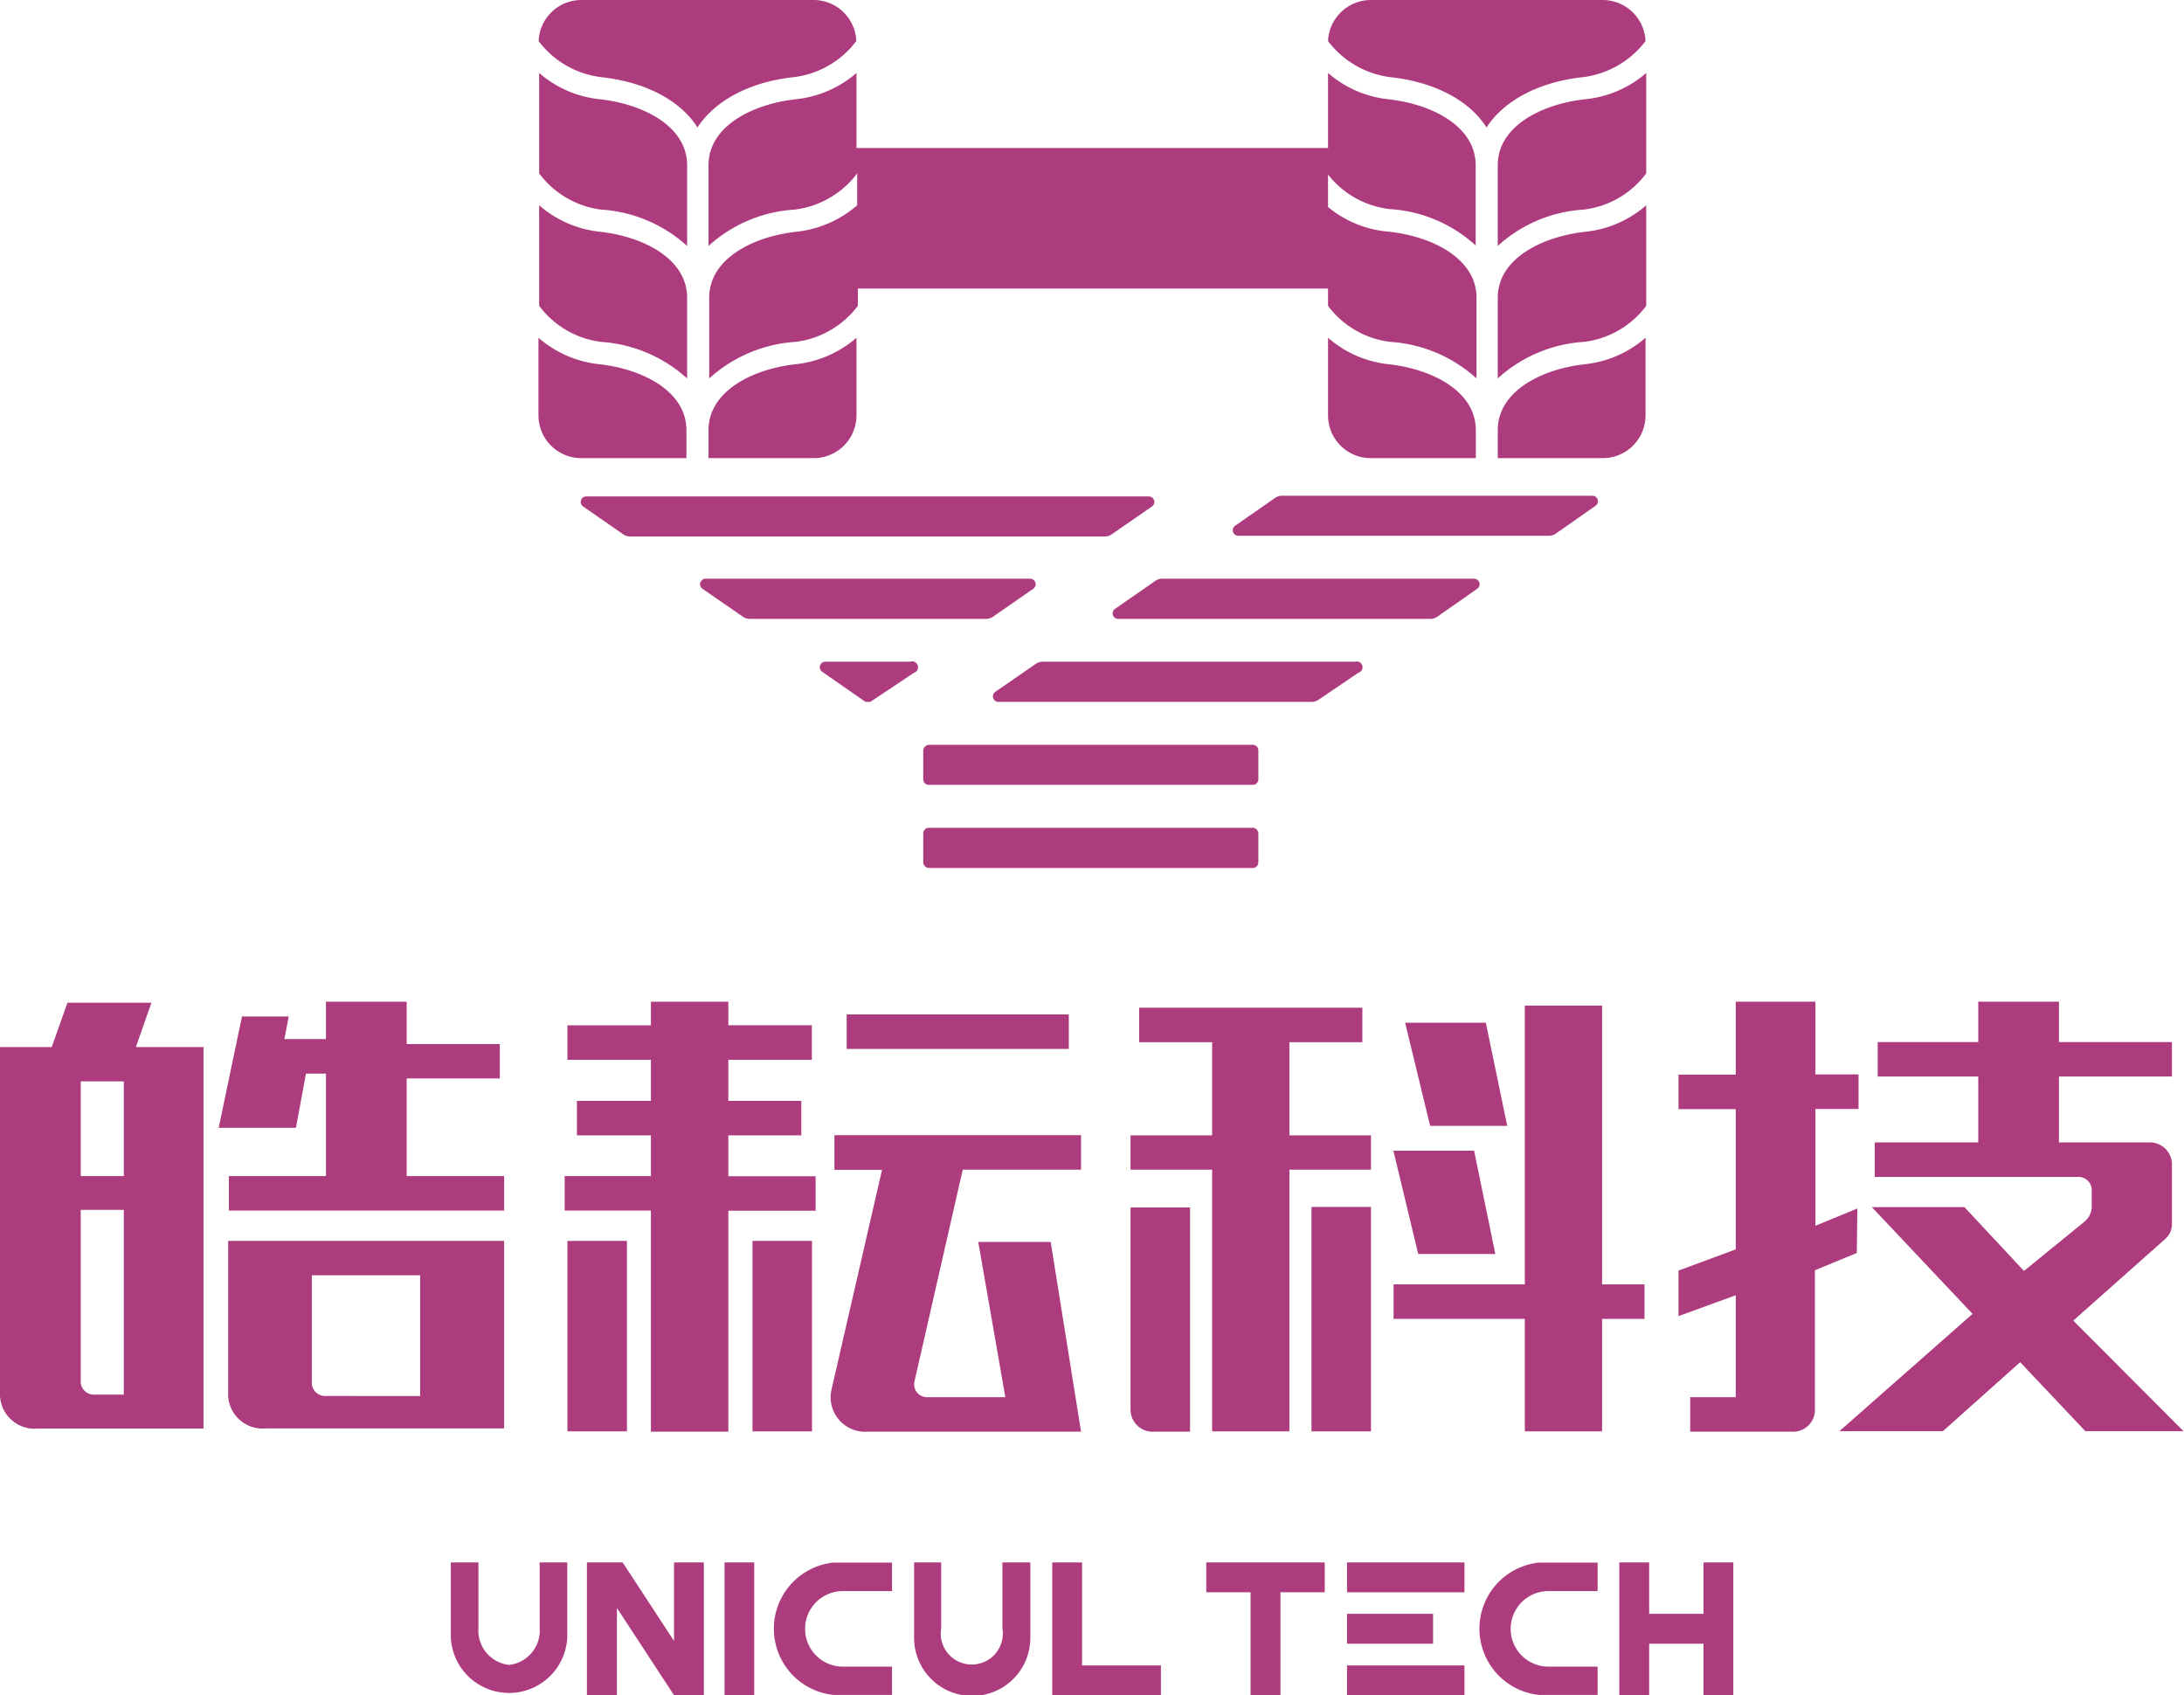 <svg xmlns="http://www.w3.org/2000/svg" viewBox="0 0 126.63 98.28"><defs><style>.cls-1{fill:#ad3c7f;}</style></defs><g id="图层_2" data-name="图层 2"><g id="图层_1-2" data-name="图层 1"><path class="cls-1" d="M8.78,58.13H3.91L3,60.7H0V80.91a2,2,0,0,0,2.15,1.91H11.8V60.7H7.88ZM7.18,80.85H5.49a.76.76,0,0,1-.81-.71v-10h2.5Zm0-12.67H4.68V62.69h2.5Z"/><polygon class="cls-1" points="23.58 62.52 28.98 62.52 28.98 60.53 23.58 60.53 23.58 58.07 18.9 58.07 18.9 60.24 16.49 60.24 16.74 58.93 14.03 58.93 12.68 65.38 17.16 65.38 17.74 62.24 18.9 62.24 18.9 68.18 13.27 68.18 13.27 70.18 29.23 70.18 29.23 68.18 23.58 68.18 23.58 62.52"/><path class="cls-1" d="M15.42,82.81H29.23V71.94h-16v9A2,2,0,0,0,15.42,82.81Zm2.66-8.88h6.28v7H18.88a.77.77,0,0,1-.8-.72Z"/><path class="cls-1" d="M107.69,70.06l-2.43,1V64.29h2.5v-2h-2.5V58.07h-4.62V62.3H97.32v2h3.32v8.13l-3.32,1.23v2.64l3.32-1.21V81H98v2h5.89a1.27,1.27,0,0,0,1.34-1.19V73.64l2.43-1Z"/><path class="cls-1" d="M120.21,76.56l5.33-4.73a1.13,1.13,0,0,0,.39-.84V67.43a1.28,1.28,0,0,0-1.34-1.2h-5.21V62.41h6.55v-2h-6.55V58.07H114.7v2.34h-5.83v2h5.83v3.82h-6v2h11.77a.77.77,0,0,1,.81.72v1a1.15,1.15,0,0,1-.44.89l-3.49,2.84-3.45-3.7h-5.37l5.84,6.19-7.72,6.8h6l4.48-4,3.78,4h5.69Z"/><path class="cls-1" d="M42.23,68.19h5.06v2H42.23V83H37.74V70.18h-5v-2h5V65.82H33.45v-2h4.29V61.44H32.9v-2h4.84V58.07h4.49v1.37h4.84v2H42.23v2.38h4.23v2H42.23Z"/><path class="cls-1" d="M48.38,67.82h2.76L48.2,80.61A2,2,0,0,0,50.28,83h12.4l-1.76-11h-4.2L58.29,81H53.8a.75.75,0,0,1-.79-.86l2.81-12.33h6.86v-2H48.38Z"/><rect class="cls-1" x="49.09" y="58.81" width="12.88" height="2"/><rect class="cls-1" x="32.9" y="71.94" width="3.45" height="11.04"/><rect class="cls-1" x="43.63" y="71.94" width="3.45" height="11.04"/><polygon class="cls-1" points="92.89 58.3 88.41 58.3 88.41 74.46 80.8 74.46 80.8 76.46 88.41 76.46 88.41 82.98 92.89 82.98 92.89 76.46 95.35 76.46 95.35 74.46 92.89 74.46 92.89 58.3"/><polygon class="cls-1" points="86.7 72.7 85.47 66.71 80.79 66.71 82.23 72.7 86.7 72.7"/><polygon class="cls-1" points="87.39 65.27 86.15 59.29 81.47 59.29 82.92 65.27 87.39 65.27"/><path class="cls-1" d="M66.89,83H69V70H65.55V81.78A1.28,1.28,0,0,0,66.89,83Z"/><rect class="cls-1" x="76.04" y="69.97" width="3.45" height="13.01"/><polygon class="cls-1" points="74.76 60.42 78.99 60.42 78.99 58.42 66.05 58.42 66.05 60.42 70.28 60.42 70.28 65.82 65.55 65.82 65.55 67.81 70.28 67.81 70.28 82.98 74.76 82.98 74.76 67.81 79.49 67.81 79.49 65.82 74.76 65.82 74.76 60.42"/><path class="cls-1" d="M64.51,30.94l2.27-1.57a.32.32,0,0,0-.19-.59l-26.53,0H34a.32.32,0,0,0-.18.59l2.32,1.61a.72.72,0,0,0,.4.12H64.11A.72.72,0,0,0,64.51,30.94Z"/><path class="cls-1" d="M57.58,35.75l2.32-1.61a.32.32,0,0,0-.18-.59H40.93a.32.32,0,0,0-.19.59l2.33,1.61a.71.71,0,0,0,.4.13H57.18A.73.73,0,0,0,57.58,35.75Z"/><path class="cls-1" d="M52.78,38.36H47.86a.32.32,0,0,0-.18.59l2.5,1.74h.28L53,39A.32.32,0,0,0,52.78,38.36Z"/><path class="cls-1" d="M92.34,28.74h-18a.7.7,0,0,0-.4.12l-2.33,1.62a.32.32,0,0,0,.19.58h18a.72.72,0,0,0,.4-.12l2.3-1.61A.32.32,0,0,0,92.34,28.74Z"/><path class="cls-1" d="M85.46,33.55H67.38a.66.66,0,0,0-.4.13l-2.32,1.61a.32.32,0,0,0,.18.59h18.1a.73.73,0,0,0,.4-.13l2.3-1.61A.32.32,0,0,0,85.46,33.55Z"/><path class="cls-1" d="M78.58,38.36H60.45a.71.71,0,0,0-.4.13L57.72,40.1a.32.32,0,0,0,.19.59H76.06a.73.73,0,0,0,.4-.13L78.76,39A.32.32,0,0,0,78.58,38.36Z"/><path class="cls-1" d="M72.64,43.18H53.88a.35.35,0,0,0-.35.34v1.66a.32.32,0,0,0,.32.32H72.64a.32.32,0,0,0,.32-.32V43.5A.32.32,0,0,0,72.64,43.18Z"/><rect class="cls-1" x="53.53" y="47.99" width="19.43" height="2.33" rx="0.32"/><path class="cls-1" d="M86.84,24.94v1.62h6.09a2.48,2.48,0,0,0,2.48-2.49V19.58a6.34,6.34,0,0,1-3.47,1.53C89.4,21.38,86.84,22.67,86.84,24.94Z"/><path class="cls-1" d="M80.59,4.47c2.62.28,4.63,1.38,5.6,2.92,1-1.54,3-2.64,5.61-2.92a5.38,5.38,0,0,0,3.61-2.09A2.49,2.49,0,0,0,92.93,0H79.46A2.49,2.49,0,0,0,77,2.38,5.38,5.38,0,0,0,80.59,4.47Z"/><path class="cls-1" d="M86.84,17.26v4.68a8.17,8.17,0,0,1,5-2.12,5.29,5.29,0,0,0,3.61-2.09V11.9a6.34,6.34,0,0,1-3.47,1.53C89.4,13.7,86.84,15,86.84,17.26Z"/><path class="cls-1" d="M91.94,5.75c-2.54.27-5.1,1.56-5.1,3.83v4.68a8.11,8.11,0,0,1,5-2.11,5.3,5.3,0,0,0,3.61-2.1V4.23A6.34,6.34,0,0,1,91.94,5.75Z"/><path class="cls-1" d="M77,19.58v4.49a2.48,2.48,0,0,0,2.48,2.49h6.09V24.94c0-2.27-2.56-3.56-5.1-3.83A6.34,6.34,0,0,1,77,19.58Z"/><path class="cls-1" d="M41.08,24.94v1.62h6.09a2.48,2.48,0,0,0,2.49-2.49V19.58a6.38,6.38,0,0,1-3.48,1.53C43.64,21.38,41.08,22.67,41.08,24.94Z"/><path class="cls-1" d="M39.8,26.56V24.94c0-2.27-2.56-3.56-5.1-3.83a6.38,6.38,0,0,1-3.48-1.53v4.49a2.48,2.48,0,0,0,2.49,2.49Z"/><path class="cls-1" d="M34.84,4.47c2.62.28,4.63,1.38,5.6,2.92,1-1.54,3-2.64,5.6-2.92a5.33,5.33,0,0,0,3.61-2.09A2.48,2.48,0,0,0,47.17,0H33.71a2.48,2.48,0,0,0-2.48,2.38A5.33,5.33,0,0,0,34.84,4.47Z"/><path class="cls-1" d="M46.18,5.75c-2.54.27-5.1,1.56-5.1,3.83v4.68a8.16,8.16,0,0,1,5-2.11,5.32,5.32,0,0,0,3.62-2.1V11.9a6.38,6.38,0,0,1-3.48,1.53c-2.54.27-5.1,1.56-5.1,3.83v4.68a8.22,8.22,0,0,1,5-2.12,5.32,5.32,0,0,0,3.62-2.09v-1H77v1a5.29,5.29,0,0,0,3.61,2.09,8.2,8.2,0,0,1,5,2.12V17.26c0-2.27-2.56-3.56-5.1-3.83A6.32,6.32,0,0,1,77,12V10.12a5.31,5.31,0,0,0,3.56,2,8.13,8.13,0,0,1,5,2.11V9.58c0-2.27-2.56-3.56-5.1-3.83A6.34,6.34,0,0,1,77,4.23V8.58H49.66V4.23A6.37,6.37,0,0,1,46.18,5.75Z"/><path class="cls-1" d="M34.84,12.15a8.16,8.16,0,0,1,5,2.11V9.58c0-2.27-2.56-3.56-5.1-3.83a6.37,6.37,0,0,1-3.48-1.52v5.82A5.32,5.32,0,0,0,34.84,12.15Z"/><path class="cls-1" d="M34.84,19.82a8.22,8.22,0,0,1,5,2.12V17.26c0-2.27-2.56-3.56-5.1-3.83a6.38,6.38,0,0,1-3.48-1.53v5.83A5.32,5.32,0,0,0,34.84,19.82Z"/><path class="cls-1" d="M85.78,94.43a3.86,3.86,0,0,0,3.44,3.83c.14,0,.72,0,.72,0h2.69V96.62H89.78a2.19,2.19,0,0,1,0-4.38h2.85V90.59l-3.41,0A3.85,3.85,0,0,0,85.78,94.43Z"/><polygon class="cls-1" points="69.94 92.31 72.51 92.31 72.51 98.28 74.24 98.28 74.24 92.31 76.81 92.31 76.81 90.58 69.94 90.58 69.94 92.31"/><polygon class="cls-1" points="98.77 90.58 98.77 93.56 95.62 93.56 95.62 90.58 93.89 90.58 93.89 97.53 93.89 98.28 95.62 98.28 95.62 97.53 95.62 95.29 98.77 95.29 98.77 97.53 98.77 98.28 100.5 98.28 100.5 97.53 100.5 90.58 98.77 90.58"/><rect class="cls-1" x="78.1" y="90.58" width="6.81" height="1.73"/><rect class="cls-1" x="78.1" y="93.56" width="4.99" height="1.73"/><rect class="cls-1" x="78.1" y="96.55" width="6.81" height="1.73"/><path class="cls-1" d="M44.87,94.43a3.86,3.86,0,0,0,3.44,3.83c.14,0,.72,0,.72,0h2.69V96.62H48.87a2.19,2.19,0,0,1,0-4.38h2.85V90.59l-3.41,0A3.85,3.85,0,0,0,44.87,94.43Z"/><polygon class="cls-1" points="62.74 96.55 62.74 94.98 62.74 90.58 61.01 90.58 61.01 96.52 61.01 97.16 61.01 97.27 61.01 98.28 67.31 98.28 67.31 96.55 62.74 96.55"/><path class="cls-1" d="M58.12,90.58v3.77h0v.05a1.8,1.8,0,1,1-3.55,0v-.05h0V90.58H53v3.68c0,.23,0,.46,0,.69a3.37,3.37,0,0,0,6.74,0c0-.23,0-.46,0-.69V90.58h-1.6Z"/><path class="cls-1" d="M31.29,90.58v3.77h0v.05a2,2,0,0,1-1.77,2.12,2,2,0,0,1-1.78-2.12v-.05h0V90.58h-1.6v3.68c0,.23,0,.46,0,.69a3.38,3.38,0,0,0,6.75,0c0-.23,0-.46,0-.69V90.58h-1.6Z"/><polygon class="cls-1" points="42.01 92.78 42.01 97.41 42.01 97.53 42.01 98.28 43.73 98.28 43.73 97.53 43.73 97.41 43.73 92.78 43.73 90.58 42.01 90.58 42.01 92.78"/><polygon class="cls-1" points="39.08 90.58 39.08 92.78 39.08 95.13 36.1 90.58 35.77 90.58 35.77 90.58 34.03 90.58 34.03 92.78 34.03 97.41 34.03 97.53 34.03 98.28 35.77 98.28 35.77 97.53 35.77 97.41 35.77 93.22 38.42 97.27 38.52 97.42 39.08 98.28 39.08 98.28 40.81 98.28 40.81 97.53 40.81 97.41 40.81 92.78 40.81 90.58 39.08 90.58"/></g></g></svg>
